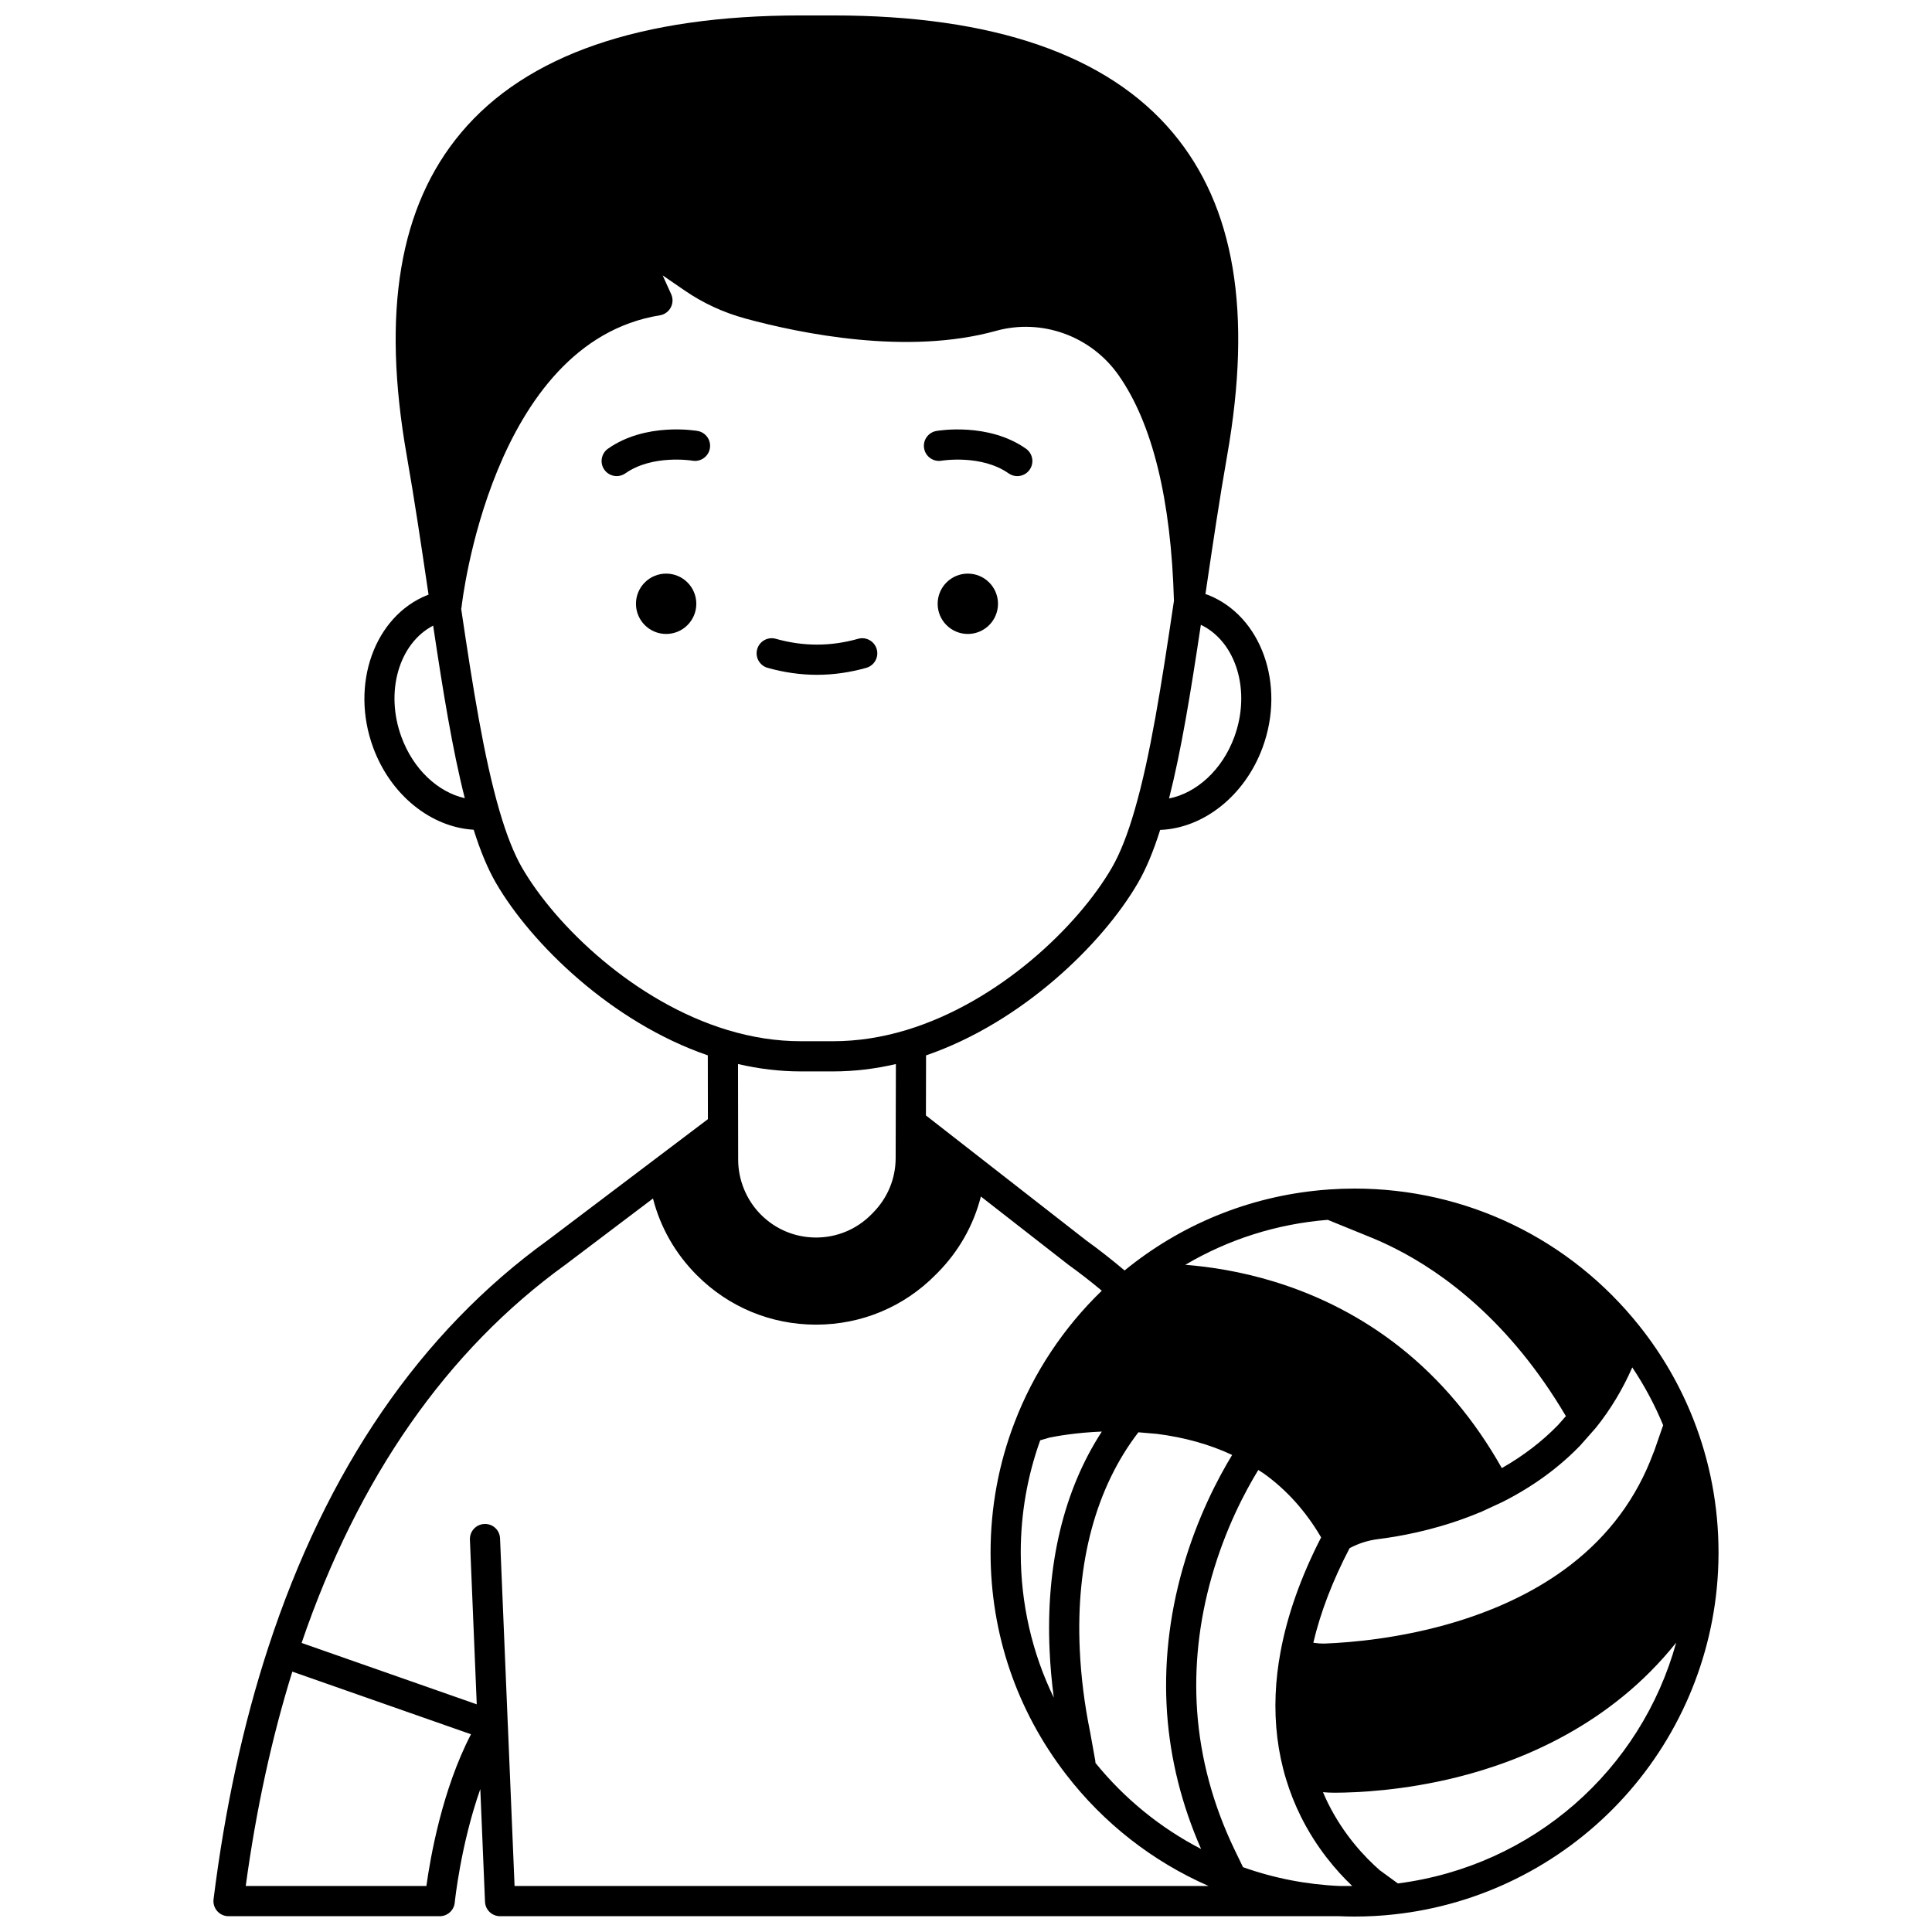 <?xml version="1.0" encoding="UTF-8"?>
<!-- Uploaded to: ICON Repo, www.svgrepo.com, Generator: ICON Repo Mixer Tools -->
<svg width="800px" height="800px" version="1.1" viewBox="144 144 512 512" xmlns="http://www.w3.org/2000/svg">
 <defs>
  <clipPath id="a">
   <path d="m200 148.09h400v503.81h-400z"/>
  </clipPath>
 </defs>
 <path d="m408.48 304.01c0 4.414-3.582 7.996-7.996 7.996-4.418 0-7.996-3.582-7.996-7.996 0-4.418 3.578-7.996 7.996-7.996 4.414 0 7.996 3.578 7.996 7.996"/>
 <path d="m328.53 304.01c0 4.414-3.578 7.996-7.996 7.996-4.414 0-7.996-3.582-7.996-7.996 0-4.418 3.582-7.996 7.996-7.996 4.418 0 7.996 3.578 7.996 7.996"/>
 <path d="m393.52 266.09c0.105-0.016 10.547-1.727 17.773 3.359 0.699 0.492 1.504 0.73 2.297 0.73 1.258 0 2.496-0.59 3.273-1.699 1.27-1.805 0.836-4.301-0.969-5.57-9.98-7.023-23.195-4.793-23.754-4.695-2.168 0.383-3.617 2.449-3.238 4.621 0.375 2.168 2.445 3.625 4.617 3.254z"/>
 <path d="m328.88 258.21c-0.559-0.098-13.773-2.328-23.754 4.695-1.805 1.27-2.238 3.766-0.969 5.57 0.777 1.105 2.016 1.699 3.273 1.699 0.793 0 1.598-0.238 2.297-0.73 7.211-5.07 17.625-3.383 17.773-3.359 2.168 0.383 4.238-1.074 4.621-3.246s-1.07-4.246-3.242-4.629z"/>
 <path d="m347.42 320.98c4.34 1.227 8.742 1.852 13.082 1.852 4.336 0 8.738-0.621 13.082-1.852 2.125-0.602 3.359-2.809 2.758-4.934-0.602-2.125-2.812-3.359-4.934-2.758-7.269 2.055-14.543 2.055-21.812 0-2.121-0.602-4.332 0.633-4.934 2.758-0.602 2.125 0.633 4.332 2.758 4.934z"/>
 <g clip-path="url(#a)">
  <path d="m592.75 520.1c-3.496-8.875-8.289-17.168-14.242-24.648-18.426-23.176-45.961-36.469-75.539-36.469-2.223 0-4.5 0.082-6.762 0.238-0.109 0.008-0.215 0.02-0.324 0.027-0.016 0.004-0.031 0.004-0.047 0.004-19.215 1.402-37.371 8.449-52.508 20.387-0.445 0.348-0.871 0.699-1.301 1.047-3.359-2.836-6.773-5.516-10.188-7.977l-42.461-33.109 0.035-15.914c25.41-8.727 46.77-29.523 56.156-45.715 2.148-3.703 4.082-8.324 5.883-14.035 11.559-0.453 22.469-9.105 27.152-21.852 6.129-16.668-0.328-34.789-14.395-40.395-0.254-0.102-0.508-0.176-0.758-0.238l0.16-1.086c1.738-11.777 3.539-23.953 5.598-35.648 6.688-38.062 1.973-66.051-14.418-85.566-17.309-20.609-47.57-31.059-89.949-31.059h-8.695c-42.379 0-72.641 10.449-89.945 31.059-16.387 19.52-21.102 47.508-14.414 85.57 2.039 11.602 3.828 23.688 5.559 35.375l0.223 1.492c-0.098 0.035-0.195 0.066-0.293 0.105-14.066 5.602-20.523 23.723-14.395 40.391 4.613 12.582 15.273 21.129 26.645 21.809 1.809 5.734 3.746 10.363 5.894 14.078 9.395 16.199 30.754 36.996 56.152 45.707l0.027 16.91-42.43 32.078c-33.73 24.359-58.66 60.684-74.09 107.96-6.609 20.203-11.484 42.645-14.488 66.691-0.145 1.137 0.211 2.281 0.969 3.141 0.762 0.863 1.855 1.355 3 1.355h55.969c2.059 0 3.781-1.562 3.981-3.613 0.02-0.199 1.535-15.195 6.773-30.078l1.246 29.859c0.086 2.144 1.848 3.832 3.992 3.832h222.47c1.324 0.059 2.66 0.09 3.977 0.09 3.57 0 7.109-0.191 10.504-0.574 22.637-2.445 43.766-12.93 59.496-29.523 15.793-16.652 25.137-38.422 26.32-61.281 0.09-1.617 0.137-3.332 0.137-5.09-0.004-12.195-2.25-24.086-6.676-35.332zm-93.645 123.71c-8.832-0.375-17.461-2.062-25.695-4.988l-2.281-4.727c-5.676-11.809-8.996-24.141-9.879-36.656-0.816-11.734 0.484-23.707 3.863-35.586 3.664-12.875 8.945-22.754 12.348-28.293l1.406 0.898c6.078 4.344 11.199 10.043 15.242 16.965-5.352 10.422-8.969 20.625-10.758 30.348-0.711 3.809-1.148 7.609-1.297 11.297-0.316 7.805 0.613 15.355 2.766 22.434 1.027 3.406 2.359 6.758 3.957 9.965 4.094 8.215 9.328 14.293 13.582 18.344l-3.254 0.004zm-3.238-176.54 10.363 4.219c2.613 1.031 5.227 2.211 7.766 3.512 12.43 6.328 30.148 19.121 44.98 44.289l-2.074 2.352c-4.25 4.371-9.254 8.203-14.906 11.418-7.219-12.805-16.266-23.555-26.941-32-9.84-7.777-21.059-13.633-33.336-17.395-9.004-2.762-17.223-3.981-23.602-4.477 11.477-6.777 24.32-10.852 37.75-11.918zm88.887 54.418-2.387 6.879c-0.086 0.18-0.168 0.371-0.246 0.574-4.352 11.773-11.719 21.723-21.898 29.574-8.316 6.418-18.551 11.492-30.422 15.094-14.461 4.387-27.832 5.477-34.508 5.738-1.109 0.043-2.184-0.047-3.25-0.211 1.891-8.043 5.121-16.449 9.613-25.055 2.316-1.238 4.848-2.062 7.562-2.402 5.562-0.691 14.145-2.238 23.414-5.691 1.309-0.48 2.644-1.012 4.082-1.617l5.344-2.477-0.004-0.004c0.039-0.02 0.078-0.031 0.117-0.051 7.898-3.977 14.809-8.984 20.531-14.891 0.043-0.047 0.086-0.09 0.129-0.137l4.039-4.578c0.023-0.027 0.039-0.059 0.062-0.086 0.02-0.023 0.043-0.039 0.059-0.059 3.836-4.793 7.051-10.145 9.578-15.914 3.231 4.82 5.965 9.945 8.184 15.312zm-165.09 4.008 2.422-0.711c1.922-0.395 7.094-1.336 13.914-1.605-10.113 15.52-14.883 35.418-13.844 58.082 0.188 4.125 0.566 8.285 1.109 12.438-5.766-11.887-8.758-24.926-8.758-38.465 0-10.238 1.746-20.223 5.156-29.738zm14.645 85.496c-0.008-0.191-0.012-0.383-0.047-0.578l-1.348-7.492c-1.504-7.336-2.438-14.746-2.769-22.027-1.059-23.105 4.32-42.926 15.539-57.523l4.961 0.422v0.004c7.305 0.93 13.973 2.805 19.887 5.578-3.664 6.012-9.242 16.52-13.102 30.086-3.637 12.773-5.031 25.672-4.148 38.332 0.867 12.273 3.902 24.367 9.023 36.008-10.762-5.566-20.289-13.312-27.996-22.809zm-52.953-160.23c-0.023 5.418-2.144 10.527-5.977 14.402l-0.445 0.457c-3.91 3.957-9.121 6.137-14.676 6.137-5.519 0-10.715-2.156-14.617-6.07-3.809-3.824-6.004-9.113-6.019-14.492l-0.043-25.418c5.566 1.297 11.121 1.957 16.574 1.957h8.695c5.453 0 11.008-0.66 16.57-1.949zm89.742-111.64c-3.184 8.668-9.945 14.828-17.293 16.285 3.219-12.629 5.723-27.953 8.434-46.027 9.363 4.492 13.352 17.527 8.859 29.742zm-220.71 0c-4.418-12.016-0.633-24.832 8.402-29.523 2.594 17.344 5.125 32.926 8.383 45.73-7.176-1.625-13.668-7.719-16.785-16.207zm31.961 34.637c-2.133-3.688-4.152-8.785-6-15.152 0-0.004-0.004-0.008-0.004-0.012-0.004-0.004-0.004-0.012-0.004-0.016-4.078-13.996-7.019-32.465-10.121-53.406 0.047-0.188 0.086-0.375 0.105-0.57 0.074-0.699 7.836-70.004 52.543-77.242 1.227-0.199 2.293-0.961 2.883-2.059 0.59-1.098 0.633-2.406 0.117-3.539l-2.258-4.981 5.91 4.055c4.836 3.312 10.207 5.789 15.969 7.367 14.762 4.019 43.02 9.793 66.445 3.281 12.152-3.375 25.223 1.352 32.516 11.773 8.969 12.812 13.898 32.918 14.656 59.77-3.367 22.699-6.281 41.207-10.398 55.402-1.855 6.441-3.894 11.598-6.055 15.324-8.98 15.5-29.863 35.57-54.477 43.023-6.5 1.965-13.004 2.957-19.332 2.957h-8.695c-6.336 0-12.852-1-19.371-2.977-24.578-7.445-45.449-27.508-54.43-43zm-25.352 269.85h-47.875c2.762-20.324 6.922-39.383 12.348-56.809l47.348 16.598c-7.641 14.699-10.773 32.637-11.82 40.211zm21.594-42.5c-0.004-0.051-0.008-0.121-0.016-0.195l-2.055-49.414c-0.09-2.203-1.914-3.93-4.16-3.828-2.207 0.09-3.918 1.953-3.828 4.16l1.812 43.633-46.418-16.27c14.977-43.824 38.488-77.543 70.004-100.3l23.117-17.477c1.957 7.644 5.898 14.578 11.609 20.309 8.43 8.461 19.648 13.121 31.598 13.121h0.105c11.988-0.023 23.215-4.727 31.59-13.223l0.5-0.496c5.652-5.715 9.555-12.625 11.492-20.238l23.043 17.969c0.039 0.031 0.082 0.062 0.121 0.094 2.973 2.137 5.945 4.453 8.883 6.898-10.141 9.789-18.09 21.758-23.102 34.867-4.231 10.996-6.375 22.609-6.375 34.516 0 21.492 6.922 41.832 20.012 58.816 9.953 12.934 22.945 23.07 37.773 29.562l-183.93 0.004zm235.86 41.824-4.801-3.5c-3.965-3.469-9.516-9.332-13.699-17.734-0.48-0.965-0.922-1.949-1.348-2.945 1.027 0.086 2.07 0.137 3.148 0.137 6.008-0.02 18.191-0.578 32.305-4.086 17.184-4.273 40.801-13.926 58.148-35.691-9.309 33.73-37.863 59.195-73.754 63.82z"/>
 </g>
</svg>